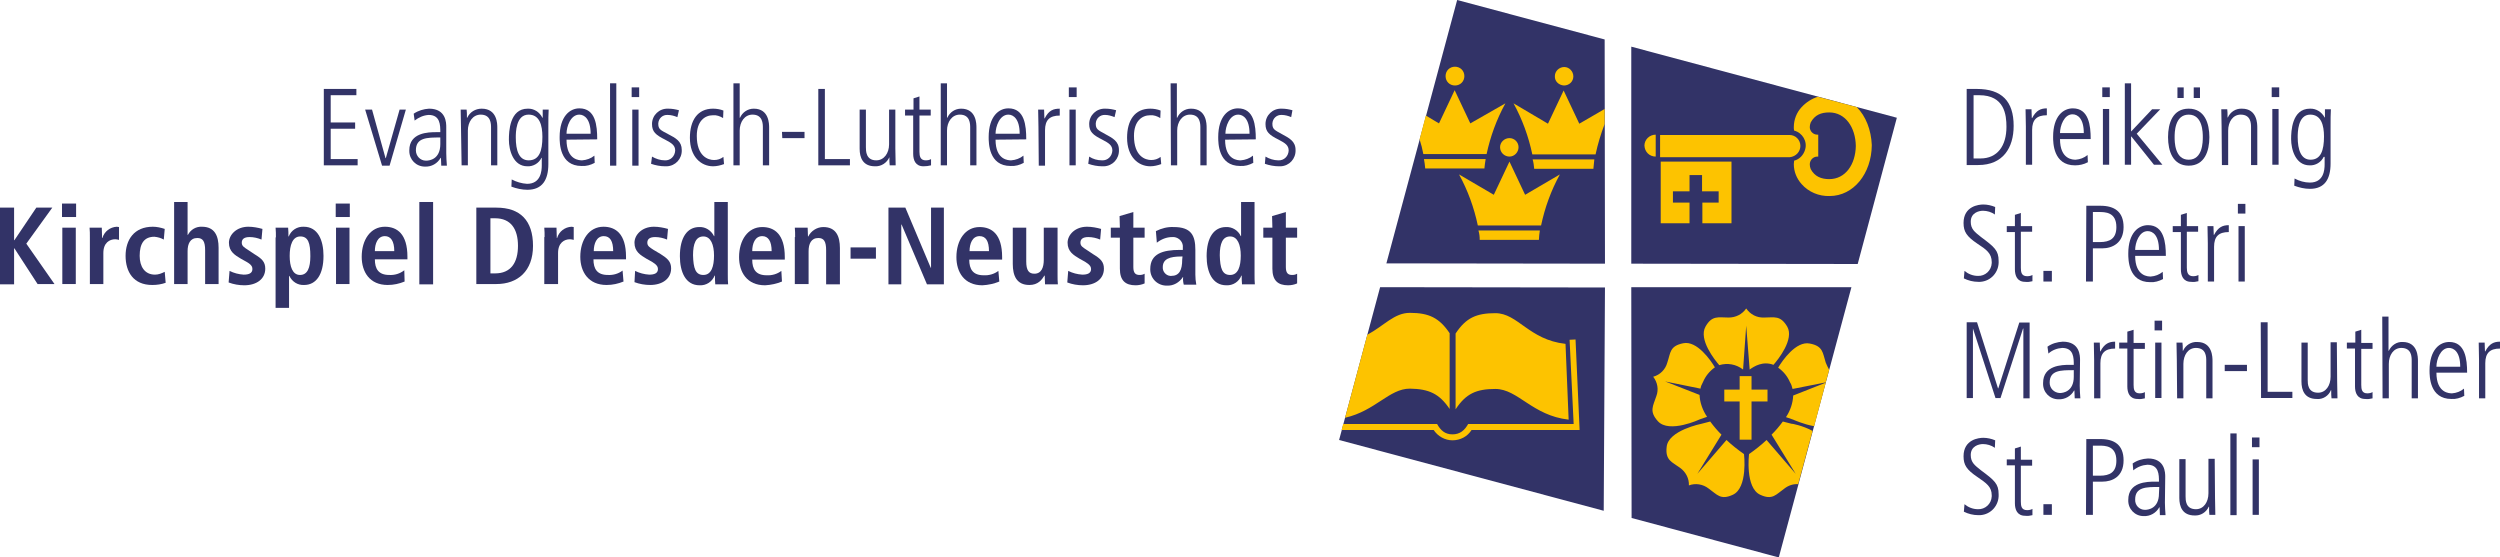 <?xml version="1.0" encoding="utf-8"?>
<!-- Generator: Adobe Illustrator 24.0.1, SVG Export Plug-In . SVG Version: 6.00 Build 0)  -->
<svg version="1.1" id="Ebene_1" xmlns="http://www.w3.org/2000/svg" xmlns:xlink="http://www.w3.org/1999/xlink" x="0px" y="0px"
	 viewBox="0 0 798.3 178" style="enable-background:new 0 0 798.3 178;" xml:space="preserve">
<style type="text/css">
	.st0{fill:#323367;}
	.st1{fill:#fdc300;}
</style>
<title>Kirchspiel_Logo_Web</title>
<g id="Ebene_2_1_">
	<g id="Ebene_1-2">
		<path class="st0" d="M103.4,28.4h10.4v2h-8.2v8.7h7.8v2h-7.8v9.7h8.6v2h-10.8V28.4z"/>
		<path class="st0" d="M116.6,35h2.2l4.3,15.5h0.1l4.4-15.5h2l-5.2,17.9h-2.4L116.6,35z"/>
		<path class="st0" d="M142.5,48.9c0,1.3,0.1,2.7,0.2,4h-1.8l-0.1-2.5h-0.1c-1,1.8-2.9,2.9-5,2.8c-2.8,0-5-2.2-5-5
			c0-0.1,0-0.1,0-0.2c0-5.7,6.1-5.8,8.6-5.8h1.3c0-2.2,0-5.5-3.7-5.5c-1.7,0.1-3.2,0.8-4.5,1.8l-0.3-2.2c1.5-1,3.2-1.5,4.9-1.6
			c5.5,0,5.5,4.6,5.5,5.9L142.5,48.9z M140.6,43.9c-4.2,0-7.8,0-7.8,4.1c0,1.8,1.4,3.3,3.2,3.3c0,0,0,0,0.1,0c1,0,4.5-0.4,4.5-5.3
			V43.9z"/>
		<path class="st0" d="M147.2,40.5c0-1.9-0.1-3.7-0.1-5.5h1.9c0.1,0.8,0.1,1.3,0.1,2.6h0.1c0.8-1.8,2.6-2.9,4.6-2.9c5,0,5,4.9,5,6.1
			v12h-2V40.8c0-1.2,0-4.2-3.3-4.2c-2.5,0-4.1,2.3-4.1,5.1v11.1h-2L147.2,40.5z"/>
		<path class="st0" d="M168.5,34.7c2-0.1,3.8,1.1,4.7,2.9h0.1V35h1.9c-0.1,1.5-0.1,3.1-0.1,5.9v11.5c0,5-1.9,8.2-6.7,8.2
			c-1.7,0-3.5-0.4-5.1-1l0.1-2.3c1.5,0.8,3.2,1.3,4.9,1.4c4.4,0,4.7-4.1,4.7-5.9v-2.4h-0.1c-0.8,1.7-2.6,2.8-4.5,2.7
			c-4.5,0-5.9-5.1-5.9-8.5C162.5,42.1,162.7,34.7,168.5,34.7z M168.8,51.2c3.4,0,4.4-3,4.4-7.5c0-3.7-0.9-7.1-4.4-7.1
			c-4.1,0-4.1,5.8-4.1,7.3C164.7,48,165.7,51.2,168.8,51.2z"/>
		<path class="st0" d="M180.9,44.6c0,6.6,4.2,6.6,5,6.6c1.4-0.1,2.8-0.6,3.9-1.5l0.1,2.3c-1.3,0.7-2.7,1.1-4.2,1c-7,0-7-7.4-7-9.2
			c0-6.7,3.3-9.2,6.3-9.2c5.2,0,5.7,5.5,5.7,9.9L180.9,44.6z M188.6,42.7c0-4.7-2-6.1-3.6-6.1c-2.8,0-4.1,3.8-4.1,6.1H188.6z"/>
		<path class="st0" d="M194.8,26.6h2v26.3h-2V26.6z"/>
		<path class="st0" d="M201.7,27.9h2.4V31h-2.4V27.9z M201.9,35h2v17.9h-2V35z"/>
		<path class="st0" d="M216.3,37.4c-1-0.4-2-0.7-3.1-0.7c-1.6-0.1-2.9,1.1-3,2.7c0,0,0,0.1,0,0.1c0,1.7,0.6,2,3.1,3.3
			s4.4,2.3,4.4,5.1c0.1,2.8-2,5.1-4.8,5.2c-0.2,0-0.3,0-0.5,0c-1.5,0-3.1-0.3-4.5-0.8l0.3-2.3c1.2,0.7,2.6,1.2,4.1,1.2
			c1.8,0.1,3.2-1.3,3.3-3.1c0,0,0,0,0,0c0-1.7-1.1-2.4-3.2-3.5c-3-1.5-4.2-2.5-4.2-5c0-2.8,2.3-5,5.1-4.9c0.1,0,0.1,0,0.2,0
			c1.1,0,2.2,0.2,3.3,0.5L216.3,37.4z"/>
		<path class="st0" d="M230.9,37.7c-1-0.6-2.1-1-3.2-0.9c-2.7,0-5.2,1.9-5.2,6.6c0,6.5,3.6,7.7,5.5,7.7c1.1,0,2.1-0.3,3-1l0.2,2.3
			c-1.1,0.4-2.3,0.7-3.5,0.7c-3.8,0-7.4-3-7.4-9.1c0-5.5,2.4-9.3,7.4-9.3c1.1,0,2.3,0.2,3.3,0.6L230.9,37.7z"/>
		<path class="st0" d="M234.2,26.6h2v11h0.1c0.8-1.8,2.5-2.9,4.4-2.9c4.9,0,4.9,4.9,4.9,6.1v12h-2v-12c0-1.2,0-4.2-3.3-4.2
			c-2.5,0-4.1,2.3-4.1,5.1v11.1h-2L234.2,26.6z"/>
		<path class="st0" d="M249.7,42.1h7.2v2h-7.1L249.7,42.1z"/>
		<path class="st0" d="M261.2,28.4h2.2v22.4h8v2h-10.1V28.4z"/>
		<path class="st0" d="M285.9,47.3c0,1.8,0.1,3.7,0.1,5.5h-1.9c-0.1-0.8-0.1-1.3-0.1-2.6h0c-0.8,1.8-2.6,3-4.6,2.9
			c-3.9,0-4.9-2.8-4.9-5.6V35h2v12c0,1.2,0,4.2,3.3,4.2c2.5,0,4.1-2.3,4.1-5.1V35h2L285.9,47.3z"/>
		<path class="st0" d="M293.6,30.8V35h3.6v1.9h-3.6v11.6c0,1.4,0.3,2.7,2,2.7c0.6,0,1.2-0.1,1.7-0.4v2c-0.8,0.2-1.6,0.3-2.4,0.3
			c-2.6,0-3.3-2-3.3-4V36.9H289V35h2.7v-3.6L293.6,30.8z"/>
		<path class="st0" d="M300.4,26.6h2v11h0.1c0.8-1.8,2.5-2.9,4.4-2.9c4.9,0,4.9,4.9,4.9,6.1v12h-2v-12c0-1.2,0-4.2-3.3-4.2
			c-2.5,0-4.1,2.3-4.1,5.1v11.1h-2L300.4,26.6z"/>
		<path class="st0" d="M317.9,44.6c0,6.6,4.2,6.6,5,6.6c1.4-0.1,2.8-0.6,3.9-1.5l0.1,2.3c-1.3,0.7-2.7,1.1-4.2,1c-7,0-7-7.4-7-9.2
			c0-6.7,3.3-9.2,6.3-9.2c5.2,0,5.7,5.5,5.7,9.9L317.9,44.6z M325.6,42.7c0-4.7-2-6.1-3.6-6.1c-2.8,0-4.1,3.8-4.1,6.1H325.6z"/>
		<path class="st0" d="M331.6,40.5c0-1.9-0.1-3.7-0.1-5.5h1.9c0,1,0.1,2.1,0.1,2.8h0.1c1.3-2.6,2.8-3.1,4.8-3.1v2.2
			c-3.2,0-4.7,1.4-4.7,4.7v11.3h-2L331.6,40.5z"/>
		<path class="st0" d="M341.3,27.9h2.5V31h-2.5V27.9z M341.5,35h2v17.8h-2V35z"/>
		<path class="st0" d="M355.9,37.4c-1-0.4-2-0.7-3-0.7c-1.6-0.1-2.9,1.1-3,2.7c0,0,0,0.1,0,0.1c0,1.7,0.6,2,3,3.3s4.4,2.3,4.4,5.1
			c0.1,2.8-2,5.1-4.8,5.2c-0.2,0-0.3,0-0.5,0c-1.5,0-3.1-0.3-4.5-0.8l0.3-2.3c1.2,0.8,2.6,1.2,4.1,1.2c1.8,0.1,3.2-1.3,3.3-3.1
			c0,0,0,0,0,0c0-1.7-1.1-2.4-3.2-3.5c-3-1.5-4.2-2.5-4.2-5c0-2.8,2.3-5,5.1-4.9c0.1,0,0.1,0,0.2,0c1.1,0,2.2,0.2,3.3,0.5
			L355.9,37.4z"/>
		<path class="st0" d="M370.5,37.7c-1-0.6-2.1-1-3.2-0.9c-2.7,0-5.2,1.9-5.2,6.6c0,6.5,3.6,7.7,5.5,7.7c1.1,0,2.1-0.3,3-1l0.2,2.3
			c-1.1,0.4-2.3,0.7-3.5,0.7c-3.8,0-7.4-3-7.4-9.1c0-5.5,2.4-9.3,7.4-9.3c1.1,0,2.3,0.2,3.3,0.6L370.5,37.7z"/>
		<path class="st0" d="M373.8,26.6h2v11h0.1c0.8-1.8,2.5-2.9,4.4-2.9c5,0,5,4.9,5,6.1v12h-2v-12c0-1.2,0-4.2-3.3-4.2
			c-2.5,0-4.1,2.3-4.1,5.1v11.1h-2L373.8,26.6z"/>
		<path class="st0" d="M391.2,44.6c0,6.6,4.2,6.6,5,6.6c1.4-0.1,2.8-0.6,3.9-1.5l0.1,2.3c-1.3,0.7-2.7,1.1-4.2,1c-7,0-7-7.4-7-9.2
			c0-6.7,3.3-9.2,6.3-9.2c5.2,0,5.7,5.5,5.7,9.9L391.2,44.6z M399,42.7c0-4.7-2-6.1-3.6-6.1c-2.8,0-4.1,3.8-4.1,6.1H399z"/>
		<path class="st0" d="M412.3,37.4c-0.9-0.4-2-0.7-3-0.7c-1.6-0.1-2.9,1.1-3,2.7c0,0,0,0.1,0,0.1c0,1.7,0.6,2,3,3.3s4.4,2.3,4.4,5.1
			c0.1,2.8-2,5.1-4.8,5.2c-0.2,0-0.3,0-0.5,0c-1.5,0-3.1-0.3-4.5-0.8l0.2-2.3c1.2,0.7,2.6,1.2,4.1,1.2c1.8,0.1,3.2-1.3,3.3-3.1
			c0,0,0,0,0,0c0-1.7-1.1-2.4-3.2-3.5c-3-1.5-4.2-2.5-4.2-5c0-2.8,2.3-5,5.1-4.9c0.1,0,0.1,0,0.2,0c1.1,0,2.2,0.2,3.3,0.5
			L412.3,37.4z"/>
		<path class="st0" d="M0,66.3h4.5v10.4h0.1l7-10.4h5.1L8.4,77.8l9,12.9H12L4.6,79.3H4.5v11.5H0V66.3z"/>
		<path class="st0" d="M19.8,65h4.5v4.3h-4.5V65z M19.9,72.7h4.3v18h-4.3V72.7z"/>
		<path class="st0" d="M28.7,75.7c0-1,0-2-0.1-3h3.9c0,1.1,0.1,2.2,0.1,3.3h0.1c0.6-2.1,2.5-3.5,4.6-3.6c0.2,0,0.5,0.1,0.7,0.1v4.1
			c-0.4-0.1-0.8-0.2-1.2-0.2c-1.8,0-3.8,1.1-3.8,4.4v9.9h-4.3V75.7z"/>
		<path class="st0" d="M52.9,90.3c-1.4,0.5-2.8,0.7-4.3,0.7c-6,0-8.5-4.2-8.5-9.3s2.7-9.3,8.7-9.3c1.3,0,2.6,0.3,3.8,0.7l-0.3,3.4
			c-0.9-0.5-1.9-0.8-3-0.9c-3.3,0-4.7,2.2-4.7,6.1c0,3.4,1.6,6,4.9,6c1.1,0,2.1-0.4,3.1-0.9L52.9,90.3z"/>
		<path class="st0" d="M55.6,64.5h4.3V75H60c0.9-1.7,2.6-2.7,4.5-2.6c4.1,0,5.3,3,5.3,6.7v11.6h-4.3V79.9c0-2.8-0.7-3.9-2.5-3.9
			c-2.3,0-3.1,1.9-3.1,4.2v10.5h-4.3V64.5z"/>
		<path class="st0" d="M73.3,86.5c1.4,0.7,2.9,1.1,4.5,1.2c1.6,0,2.8-0.4,2.8-1.8c0-0.7-0.3-1.4-1.9-2.3l-1.8-1
			c-1.8-1.1-3.8-2.2-3.8-5.1c0-2.5,2.4-5.1,6.2-5.1c1.5,0,3.1,0.3,4.5,0.7l-0.3,3.4c-1.2-0.5-2.5-0.8-3.8-0.8
			c-1.8,0-2.5,0.7-2.5,1.8s0.8,1.5,2,2.3l2.1,1.4c2.3,1.4,3.4,2.4,3.4,4.6c0,3.3-2.8,5.3-6.7,5.3c-1.7,0-3.4-0.3-5-0.9L73.3,86.5z"
			/>
		<path class="st0" d="M88.1,75.8c0-1,0-2.1-0.1-3.1H92c0.1,0.9,0.1,1.9,0.1,2.8h0.1c0.8-2,2.7-3.2,4.8-3.1c4.5,0,6.3,4.3,6.3,9.3
			c0,5.9-2.3,9.3-6.2,9.3c-2,0.1-3.8-1-4.7-2.9h-0.1v10.2h-4.3V75.8z M95.8,87.8c2.4,0,3.3-2.3,3.3-6c0-4.2-0.7-6.3-3.2-6.3
			s-3.4,2.8-3.4,6.2S93.4,87.8,95.8,87.8z"/>
		<path class="st0" d="M107.2,65h4.5v4.3h-4.5V65z M107.3,72.7h4.3v18h-4.3L107.3,72.7z"/>
		<path class="st0" d="M129.2,89.9c-1.7,0.7-3.5,1.1-5.4,1.1c-5.8,0-8.3-4.2-8.3-9c0-5.4,2.8-9.6,7.4-9.6c3.9,0,7.2,2.3,7.2,9.6v0.8
			h-10.4c0,3.1,1.2,5,4.6,5c1.7,0.1,3.4-0.4,4.8-1.5L129.2,89.9z M125.9,80.2c0-3.2-1.1-4.8-3-4.8c-2.3,0-3.2,2.4-3.2,4.8H125.9z"/>
		<path class="st0" d="M133.9,64.5h4.4v26.3h-4.4V64.5z"/>
		<path class="st0" d="M152.1,66.3h6.4c7.6,0,11.7,4.1,11.7,12.2s-4.9,12.2-11.7,12.2h-6.4V66.3z M156.6,87.3h1.5
			c5,0,7.3-3.4,7.3-8.8s-2.3-8.8-7.3-8.8h-1.5V87.3z"/>
		<path class="st0" d="M173.9,75.7c0-1,0-2-0.1-3h3.9c0,1.1,0.1,2.2,0.1,3.3h0.1c0.6-2.1,2.5-3.5,4.6-3.6c0.2,0,0.5,0.1,0.7,0.1v4.1
			c-0.4-0.1-0.8-0.2-1.2-0.2c-1.8,0-3.8,1.1-3.8,4.4v9.9h-4.4V75.7z"/>
		<path class="st0" d="M199.1,89.9c-1.7,0.7-3.5,1.1-5.4,1.1c-5.8,0-8.4-4.2-8.4-9c0-5.4,2.8-9.6,7.4-9.6c3.9,0,7.2,2.3,7.2,9.6v0.8
			h-10.4c0,3.1,1.2,5,4.6,5c1.7,0.1,3.4-0.4,4.7-1.4L199.1,89.9z M195.8,80.2c0-3.2-1-4.8-3-4.8c-2.3,0-3.2,2.4-3.2,4.8H195.8z"/>
		<path class="st0" d="M202.8,86.5c1.4,0.7,2.9,1.1,4.5,1.2c1.6,0,2.8-0.4,2.8-1.8c0-0.7-0.4-1.4-1.9-2.3l-1.8-1
			c-1.8-1.1-3.8-2.2-3.8-5.1c0-2.5,2.4-5.1,6.2-5.1c1.5,0,3.1,0.3,4.5,0.7l-0.3,3.4c-1.2-0.5-2.5-0.8-3.8-0.8
			c-1.8,0-2.5,0.7-2.5,1.8s0.8,1.5,2,2.3l2.2,1.3c2.2,1.4,3.4,2.4,3.4,4.6c0,3.3-2.8,5.3-6.7,5.3c-1.7,0-3.4-0.3-5-0.9L202.8,86.5z"
			/>
		<path class="st0" d="M232.4,64.5v23.2c0,1,0,2.1,0.1,3.1h-4.1c-0.1-0.9-0.1-1.9-0.1-2.8h-0.1c-0.8,2-2.7,3.2-4.8,3.1
			c-4.5,0-6.3-4.3-6.3-9.3c0-5.9,2.3-9.3,6.2-9.3c2-0.1,3.8,1.1,4.7,2.9h0.1V64.5H232.4z M224.6,87.8c2.6,0,3.4-2.8,3.4-6.2
			s-1-6.1-3.4-6.1s-3.3,2.3-3.3,6C221.4,85.7,222.1,87.8,224.6,87.8z"/>
		<path class="st0" d="M249.7,89.9c-1.7,0.7-3.5,1.1-5.4,1.2c-5.8,0-8.3-4.2-8.3-9c0-5.4,2.8-9.6,7.4-9.6c3.9,0,7.2,2.3,7.2,9.6v0.8
			h-10.4c0,3.1,1.2,5,4.6,5c1.7,0.1,3.4-0.4,4.7-1.4L249.7,89.9z M246.4,80.2c0-3.2-1.1-4.8-3-4.8c-2.3,0-3.2,2.4-3.2,4.8H246.4z"/>
		<path class="st0" d="M253.9,75.7c0-1,0-2-0.1-3h4.1c0,0.9,0.1,1.9,0.1,2.8h0.1c0.9-1.8,2.8-3,4.8-3c4.1,0,5.3,3,5.3,6.7v11.6h-4.4
			V79.9c0-2.8-0.7-3.9-2.5-3.9c-2.3,0-3.1,1.9-3.1,4.2v10.5h-4.4V75.7z"/>
		<path class="st0" d="M271.6,79h8.1v3.6h-8.1V79z"/>
		<path class="st0" d="M283.8,66.3h5.3l8.1,19.2h0.1V66.3h4.1v24.5H296l-8.1-19.1h-0.1v19.1h-4.1V66.3z"/>
		<path class="st0" d="M319.1,89.9c-1.7,0.7-3.5,1.1-5.4,1.2c-5.8,0-8.3-4.2-8.3-9c0-5.4,2.8-9.6,7.4-9.6c3.9,0,7.2,2.3,7.2,9.6v0.8
			h-10.5c0,3.1,1.2,5,4.6,5c1.7,0.1,3.4-0.4,4.7-1.4L319.1,89.9z M315.8,80.2c0-3.2-1-4.8-3-4.8c-2.3,0-3.2,2.4-3.2,4.8H315.8z"/>
		<path class="st0" d="M337.7,87.8c0,1,0,2,0.1,3h-4.1c0-0.9-0.1-1.8-0.1-2.8h-0.1l0,0c-0.8,1.3-2,3-4.8,3c-4.1,0-5.3-3-5.3-6.7
			V72.7h4.3v10.8c0,2.8,0.8,3.9,2.6,3.9c2.3,0,3-2.1,3-4.4V72.7h4.4L337.7,87.8z"/>
		<path class="st0" d="M341.1,86.5c1.4,0.7,2.9,1.1,4.5,1.2c1.6,0,2.8-0.4,2.8-1.8c0-0.7-0.4-1.4-1.9-2.3l-1.8-1
			c-1.8-1.1-3.8-2.2-3.8-5.1c0-2.5,2.4-5.1,6.2-5.1c1.5,0,3.1,0.3,4.5,0.7l-0.3,3.4c-1.2-0.5-2.5-0.8-3.8-0.8
			c-1.8,0-2.5,0.7-2.5,1.8s0.8,1.5,2,2.3l2.1,1.4c2.3,1.4,3.4,2.4,3.4,4.6c0,3.3-2.8,5.3-6.7,5.3c-1.7,0-3.4-0.3-5-0.9L341.1,86.5z"
			/>
		<path class="st0" d="M357.5,69l4.4-1.3v5h3.6v3.2h-3.6v9.4c0,1.9,0.7,2.5,2,2.5c0.6,0,1.1-0.1,1.6-0.4v3.1
			c-0.9,0.4-1.9,0.6-2.9,0.6c-3.2,0-5-1.5-5-5.3v-9.9h-2.9v-3.2h2.9L357.5,69z"/>
		<path class="st0" d="M369.1,73.8c1.8-0.9,3.7-1.4,5.7-1.3c5.6,0,6.9,2.7,6.9,7.3v7.9c0,1.1,0.1,2.1,0.3,3.2H378
			c-0.2-0.8-0.3-1.6-0.2-2.4h-0.1c-1.1,1.7-3,2.8-5,2.7c-2.9,0.1-5.3-2.1-5.4-5c0-0.1,0-0.2,0-0.3c0-4.9,4-6.1,9.5-6.1h0.9v-0.7
			c0.2-1.7-1.1-3.2-2.8-3.4c-0.2,0-0.4,0-0.6,0c-1.8,0-3.5,0.7-4.9,1.8L369.1,73.8z M377.6,81.9h-0.4c-3.7,0-5.9,0.8-5.9,3.4
			c-0.1,1.4,1,2.7,2.4,2.8c0.1,0,0.2,0,0.3,0c2.6,0,3.5-1.9,3.5-5.2L377.6,81.9z"/>
		<path class="st0" d="M400.6,64.5v23.2c0,1,0,2.1,0.1,3.1h-4.1c-0.1-0.9-0.1-1.9-0.1-2.8h-0.1c-0.8,2-2.7,3.2-4.8,3.1
			c-4.5,0-6.3-4.3-6.3-9.3c0-5.9,2.3-9.3,6.2-9.3c2-0.1,3.9,1.1,4.7,2.9h0.1V64.5H400.6z M392.8,87.8c2.6,0,3.4-2.8,3.4-6.2
			s-1-6.1-3.4-6.1s-3.3,2.3-3.3,6C389.6,85.7,390.3,87.8,392.8,87.8z"/>
		<path class="st0" d="M406.2,69l4.4-1.3v5h3.6v3.2h-3.6v9.4c0,1.9,0.7,2.5,2,2.5c0.6,0,1.1-0.1,1.6-0.4v3.1
			c-0.9,0.4-1.9,0.6-2.9,0.6c-3.2,0-5-1.5-5-5.3v-9.9h-2.9v-3.2h2.9L406.2,69z"/>
		<path class="st0" d="M628,28.4h3.2c8,0,11.8,3.9,11.8,11.8c0,7-3.4,12.5-11.3,12.5H628V28.4z M630.2,50.6h2.2
			c5.4,0,8.3-4,8.3-10.1c0-3.8-0.6-10.1-8.7-10.1h-1.8V50.6z"/>
		<path class="st0" d="M646.9,40.4c0-1.8-0.1-3.7-0.1-5.5h1.9c0,1,0.1,2.1,0.1,2.8h0.1c1.3-2.5,2.8-3.1,4.7-3.1v2.2
			c-3.2,0-4.7,1.4-4.7,4.7v11.1h-2L646.9,40.4z"/>
		<path class="st0" d="M657.8,44.4c0,6.6,4.2,6.6,5,6.6c1.4-0.1,2.7-0.6,3.8-1.5l0.1,2.3c-1.3,0.7-2.7,1-4.1,1c-7,0-7-7.3-7-9.1
			c0-6.7,3.3-9.1,6.3-9.1c5.1,0,5.7,5.5,5.7,9.8L657.8,44.4z M665.4,42.5c0-4.7-2-6-3.6-6c-2.7,0-4,3.7-4,6H665.4z"/>
		<path class="st0" d="M671.3,27.9h2.4V31h-2.4V27.9z M671.5,34.8h2v17.8h-2V34.8z"/>
		<path class="st0" d="M678.5,26.6h2V42l6.7-7.1h2.6l-7.5,7.8l8.2,9.9h-2.7l-7.2-9h-0.1v9h-2V26.6z"/>
		<path class="st0" d="M692.3,43.8c0-4.5,1.5-9.1,6.6-9.1s6.6,4.7,6.6,9.1s-1.5,9.1-6.6,9.1S692.3,48.2,692.3,43.8z M703.4,43.8
			c0-1.4,0-7.2-4.5-7.2s-4.5,5.8-4.5,7.2s0,7.2,4.5,7.2S703.4,45.2,703.4,43.8z M695.3,27.9h2v3.4h-2V27.9z M700.5,27.9h2v3.4h-2
			V27.9z"/>
		<path class="st0" d="M709.4,40.4c0-1.8-0.1-3.7-0.1-5.5h1.9c0.1,0.8,0.1,1.3,0.1,2.6h0.1c0.8-1.8,2.6-2.9,4.5-2.8
			c4.9,0,4.9,4.9,4.9,6.1v11.9h-2v-12c0-1.2,0-4.1-3.3-4.1c-2.5,0-4,2.3-4,5.1v11h-2L709.4,40.4z"/>
		<path class="st0" d="M725.4,27.9h2.4V31h-2.4V27.9z M725.6,34.8h2v17.8h-2V34.8z"/>
		<path class="st0" d="M737.6,34.7c2-0.1,3.8,1.1,4.7,2.8h0.1v-2.6h1.9c-0.1,1.5-0.1,3.1-0.1,5.9v11.4c0,5-1.9,8.1-6.6,8.1
			c-1.7,0-3.4-0.4-5-1l0.1-2.3c1.5,0.8,3.2,1.3,4.9,1.3c4.4,0,4.7-4,4.7-5.8v-2.4H742c-0.8,1.7-2.6,2.8-4.5,2.7
			c-4.5,0-5.9-5.1-5.9-8.4C731.6,42,731.8,34.7,737.6,34.7z M737.8,51c3.3,0,4.3-3,4.3-7.4c0-3.6-0.9-7-4.4-7c-4,0-4,5.8-4,7.2
			C733.7,47.9,734.8,51,737.8,51z"/>
		<path class="st0" d="M627.3,86.5c1.2,1,2.7,1.6,4.3,1.6c2.3,0.1,4.3-1.7,4.4-4.1c0-0.1,0-0.2,0-0.3c0-2.8-1.7-4-4.6-5.9
			c-3.4-2.3-4.4-3.8-4.4-6.6c0-5.4,4.9-5.9,6.3-5.9c1.3,0,2.6,0.3,3.8,0.8l-0.1,2.4c-1.1-0.8-2.5-1.2-3.8-1.2
			c-1.4,0-3.9,0.7-3.9,3.5c0,2.4,1.3,3.3,3.3,4.9c4.3,3.2,5.6,4.3,5.6,7.6c0.2,3.5-2.4,6.5-5.9,6.7c-0.2,0-0.4,0-0.6,0
			c-1.6,0-3.2-0.4-4.6-1.1L627.3,86.5z"/>
		<path class="st0" d="M645.3,68v4.2h3.6V74h-3.6v11.5c0,1.4,0.2,2.7,2,2.7c0.6,0,1.2-0.1,1.7-0.4v2c-0.8,0.2-1.5,0.3-2.3,0.2
			c-2.6,0-3.3-2-3.3-4V74.1h-2.6v-1.9h2.6v-3.6L645.3,68z"/>
		<path class="st0" d="M652.5,86.5h2.7v3.4h-2.7V86.5z"/>
		<path class="st0" d="M666.2,65.7h4.5c4.5,0,7.4,1.9,7.4,6.8c0,5.2-3.7,6.8-6.8,6.8h-3v10.6h-2.2L666.2,65.7z M668.3,77.3h2.2
			c3.2,0,5.3-1.1,5.3-4.8c0-4.8-3.6-4.8-5.6-4.8h-1.9V77.3z"/>
		<path class="st0" d="M681.8,81.7c0,6.6,4.2,6.6,5,6.6c1.4-0.1,2.7-0.6,3.8-1.5l0.1,2.3c-1.3,0.7-2.7,1.1-4.1,1c-7,0-7-7.3-7-9.1
			c0-6.7,3.3-9.1,6.3-9.1c5.1,0,5.7,5.5,5.7,9.8L681.8,81.7z M689.4,79.8c0-4.7-2-6-3.6-6c-2.7,0-4,3.7-4,6H689.4z"/>
		<path class="st0" d="M698.3,68v4.2h3.6V74h-3.6v11.5c0,1.4,0.3,2.7,2,2.7c0.6,0,1.2-0.1,1.7-0.4v2c-0.8,0.2-1.5,0.3-2.3,0.2
			c-2.6,0-3.3-2-3.3-4V74.1h-2.6v-1.9h2.6v-3.6L698.3,68z"/>
		<path class="st0" d="M705,77.7c0-1.8-0.1-3.6-0.1-5.5h1.9c0,1,0.1,2.1,0.1,2.8h0.1c1.3-2.5,2.8-3.1,4.7-3.1v2.2
			c-3.2,0-4.7,1.4-4.7,4.7v11.1h-2L705,77.7z"/>
		<path class="st0" d="M714.6,65.1h2.4v3.1h-2.4V65.1z M714.8,72.2h2v17.7h-2V72.2z"/>
		<path class="st0" d="M628,102.9h3.3L638,124h0.1l6.7-21h3.3v24.2h-2v-22.3H646l-7.2,22.2h-1.6l-7.2-22.2H630v22.2h-2V102.9z"/>
		<path class="st0" d="M664.1,123.2c0,1.3,0.1,2.6,0.2,4h-1.8l-0.1-2.5h-0.1c-1,1.8-2.9,2.9-5,2.8c-2.8,0-5-2.3-4.9-5.1
			c0,0,0-0.1,0-0.1c0-5.7,6-5.8,8.5-5.8h1.3c0-2.2,0-5.4-3.7-5.4c-1.6,0.1-3.2,0.7-4.4,1.8l-0.3-2.2c1.4-1,3.1-1.5,4.9-1.6
			c5.5,0,5.5,4.6,5.5,5.9L664.1,123.2z M662.2,118.2c-4.2,0-7.7,0-7.7,4c0,1.8,1.4,3.2,3.2,3.3c0,0,0,0,0.1,0c0.9,0,4.4-0.4,4.4-5.2
			V118.2z"/>
		<path class="st0" d="M668.7,114.9c0-1.8-0.1-3.6-0.1-5.5h1.9c0,1,0.1,2.1,0.1,2.8h0.1c1.3-2.5,2.8-3.1,4.7-3.1v2.2
			c-3.2,0-4.7,1.4-4.7,4.7v11.2h-2L668.7,114.9z"/>
		<path class="st0" d="M681.3,105.3v4.2h3.6v1.9h-3.6v11.5c0,1.4,0.2,2.7,1.9,2.7c0.6,0,1.2-0.1,1.7-0.4v2c-0.8,0.2-1.5,0.3-2.3,0.2
			c-2.6,0-3.3-2-3.3-4v-12.1h-2.6v-1.9h2.6v-3.5L681.3,105.3z"/>
		<path class="st0" d="M688,102.4h2.4v3.1H688V102.4z M688.2,109.4h2v17.7h-2V109.4z"/>
		<path class="st0" d="M695.1,114.9c0-1.8-0.1-3.6-0.1-5.5h1.9c0.1,0.8,0.1,1.3,0.1,2.6h0.1c0.8-1.8,2.6-2.9,4.5-2.8
			c4.9,0,4.9,4.9,4.9,6.1v11.9h-2v-12c0-1.2,0-4.1-3.3-4.1c-2.5,0-4,2.3-4,5.1v11h-2L695.1,114.9z"/>
		<path class="st0" d="M710.4,116.5h7.1v2h-7.1V116.5z"/>
		<path class="st0" d="M721.9,102.9h2.2v22.2h7.9v2h-10L721.9,102.9z"/>
		<path class="st0" d="M746.3,121.7c0,1.8,0.1,3.7,0.1,5.5h-1.9c-0.1-0.8-0.1-1.3-0.1-2.6h-0.1c-0.7,1.8-2.6,3-4.5,2.8
			c-3.9,0-4.9-2.8-4.9-5.6v-12.4h2v11.9c0,1.2,0,4.1,3.3,4.1c2.5,0,4-2.3,4-5.1v-11h2L746.3,121.7z"/>
		<path class="st0" d="M754,105.3v4.2h3.6v1.9H754v11.5c0,1.4,0.2,2.7,1.9,2.7c0.6,0,1.2-0.1,1.7-0.4v2c-0.8,0.2-1.5,0.3-2.3,0.2
			c-2.6,0-3.3-2-3.3-4v-12.1h-2.6v-1.9h2.7v-3.5L754,105.3z"/>
		<path class="st0" d="M760.7,101.1h2v10.9h0.1c0.8-1.7,2.5-2.9,4.4-2.8c4.9,0,4.9,4.9,4.9,6.1v11.9h-2v-12c0-1.2,0-4.1-3.3-4.1
			c-2.5,0-4,2.3-4,5.1v11h-2L760.7,101.1z"/>
		<path class="st0" d="M778,119c0,6.6,4.2,6.6,5,6.6c1.4-0.1,2.7-0.6,3.8-1.5l0.1,2.3c-1.3,0.7-2.7,1.1-4.1,1c-7,0-7-7.3-7-9.1
			c0-6.7,3.3-9.1,6.3-9.1c5.1,0,5.7,5.5,5.7,9.8L778,119z M785.6,117.1c0-4.7-2-6-3.6-6c-2.7,0-4,3.7-4,6H785.6z"/>
		<path class="st0" d="M791.6,114.9c0-1.8-0.1-3.6-0.1-5.5h1.9c0,1,0.1,2.1,0.1,2.8h0.1c1.3-2.5,2.8-3.1,4.7-3.1v2.2
			c-3.2,0-4.7,1.4-4.7,4.7v11.2h-2L791.6,114.9z"/>
		<path class="st0" d="M627.3,161c1.2,1,2.7,1.6,4.3,1.6c2.3,0.1,4.3-1.7,4.4-4.1c0-0.1,0-0.2,0-0.3c0-2.8-1.7-3.9-4.6-5.9
			c-3.4-2.3-4.4-3.8-4.4-6.6c0-5.4,4.9-5.9,6.3-5.9c1.3,0,2.6,0.3,3.8,0.8l-0.1,2.4c-1.1-0.8-2.5-1.2-3.8-1.2
			c-1.4,0-3.9,0.7-3.9,3.5c0,2.4,1.3,3.3,3.3,4.9c4.3,3.2,5.6,4.3,5.6,7.6c0.2,3.5-2.4,6.5-5.9,6.7c-0.2,0-0.4,0-0.6,0
			c-1.6,0-3.2-0.4-4.6-1.1L627.3,161z"/>
		<path class="st0" d="M645.3,142.6v4.2h3.6v1.9h-3.6v11.5c0,1.4,0.2,2.7,2,2.7c0.6,0,1.2-0.1,1.7-0.4v2c-0.8,0.2-1.5,0.3-2.3,0.2
			c-2.6,0-3.3-2-3.3-4v-12.1h-2.6v-1.9h2.6v-3.5L645.3,142.6z"/>
		<path class="st0" d="M652.5,161h2.7v3.4h-2.7V161z"/>
		<path class="st0" d="M666.2,140.2h4.5c4.5,0,7.4,1.9,7.4,6.8c0,5.3-3.7,6.8-6.8,6.8h-3v10.6h-2.2L666.2,140.2z M668.3,151.9h2.2
			c3.2,0,5.3-1.1,5.3-4.8c0-4.8-3.6-4.8-5.6-4.8h-1.9V151.9z"/>
		<path class="st0" d="M691.3,160.5c0,1.3,0.1,2.6,0.2,4h-1.8l-0.1-2.5h-0.1c-1,1.8-2.9,2.9-5,2.8c-2.8,0-5-2.3-4.9-5.1
			c0,0,0,0,0-0.1c0-5.7,6-5.8,8.5-5.8h1.3c0-2.2,0-5.4-3.7-5.4c-1.6,0.1-3.2,0.7-4.5,1.8L681,148c1.4-1,3.1-1.5,4.9-1.6
			c5.5,0,5.5,4.6,5.5,5.9L691.3,160.5z M689.5,155.5c-4.2,0-7.7,0-7.7,4c-0.1,1.8,1.3,3.3,3.1,3.3c0,0,0.1,0,0.1,0
			c0.9,0,4.4-0.4,4.4-5.2L689.5,155.5z"/>
		<path class="st0" d="M707.3,158.9c0,1.9,0.1,3.6,0.1,5.5h-1.9c-0.1-0.8-0.1-1.3-0.1-2.6h-0.1c-0.8,1.8-2.6,2.9-4.5,2.8
			c-3.9,0-4.9-2.8-4.9-5.6v-12.4h2v11.9c0,1.2,0,4.1,3.3,4.1c2.5,0,4-2.3,4-5.1v-11h2L707.3,158.9z"/>
		<path class="st0" d="M712.2,138.4h2v26.1h-2V138.4z"/>
		<path class="st0" d="M719.1,139.7h2.4v3.1h-2.4V139.7z M719.3,146.7h2v17.7h-2V146.7z"/>
		<polyline class="st0" points="568,178 521,165.4 520.9,91.7 591.2,91.7 568,178 		"/>
		<path class="st1" d="M551.3,140.5l-9.3,10.8l7.7-12.5c-1.3-1.3-2.5-2.7-3.6-4.2l-2.7,0.7c0,0-10.7,2.1-11.2,7.4
			c-0.5,4.3,1.7,4.8,4.3,6.7c1.8,1.3,2.9,3.4,2.8,5.6c2.1-0.8,4.5-0.4,6.3,1c2.7,1.9,3.8,3.8,7.7,2c4.9-2.2,3.6-13,3.6-13
			C554.9,143.6,553,142.1,551.3,140.5z M572,135.3l-2.7-0.7c-1.1,1.5-2.3,2.9-3.6,4.2l7.7,12.5l-9.3-10.8c-1.7,1.6-3.6,3.1-5.6,4.5
			c0,0-1.3,10.8,3.6,13c3.9,1.8,5-0.1,7.7-2c1.3-1,2.8-1.5,4.4-1.4l4.6-17C575.7,135.9,572,135.2,572,135.3L572,135.3z M559.3,140.4
			v-12.2h5.1v-3.8h-5.1v-4.3h-3.8v4.3h-4.9v3.8h4.9v12.2H559.3z M542.8,133.9l2.3-0.8c-1.4-2.1-2.3-4.5-2.4-7l-11-4.3l11.3,2.3
			c0.1-0.7,0.4-1.4,0.8-2.1c0.8-1.9,2.1-3.5,3.8-4.7c-1.3-2.2-5.7-8.6-10.1-7.7c-4.4,0.9-4,3-5.1,6.2c-0.6,2.2-2.3,3.9-4.5,4.5
			c1.4,1.8,1.8,4.1,1,6.2c-1,3.1-2.4,4.8,0.5,8C533,138.5,542.8,133.9,542.8,133.9z M583,115.8c-1-3.1-0.8-5.3-5.1-6.1
			c-4.4-0.9-8.8,5.5-10.1,7.7c1.7,1.2,3,2.8,3.8,4.7c0.4,0.6,0.6,1.3,0.8,2.1l10.6-2.1l1.1-4C583.7,117.3,583.3,116.6,583,115.8z
			 M556.6,118l1-14l1.1,14c1.4-1,4.2-2.8,7.6-1.5c1.5-1.7,6.7-8.2,4.4-12.2c-2.2-3.7-4.1-2.9-7.4-2.9c-2.3,0.1-4.4-1-5.7-2.9
			c-1.3,1.9-3.4,2.9-5.6,2.9c-3.3,0-5.3-0.8-7.4,2.9c-2.3,4.1,3,10.7,4.4,12.3C551.6,115.8,554.4,116.3,556.6,118z M570.3,133.2
			l2.3,0.8c0,0,3.3,1.5,6.7,2.1l3.7-13.9l-10.4,4.1C572.5,128.7,571.7,131.1,570.3,133.2z"/>
		<path class="st0" d="M512.1,163.1l-84.5-22.6l13.1-48.8l71.8,0.1L512.1,163.1z"/>
		<path class="st1" d="M462.9,130.6v-24.2c-3.3-4.9-6.6-6.5-12.7-6.5c-5,0-8.2,4.1-13.6,7l-7.1,26.5c9.7-2.2,14.1-9.3,20.7-9.3
			C456.3,124.2,459.6,125.7,462.9,130.6z M503.1,108.4l-1.9,0.1l1.3,26.9h-33.7c-1.1,2-2.6,3.3-5,3.3s-3.8-1.3-4.9-3.3h-30l-0.5,1.9
			h29.4c1.3,2,3.6,3.3,6,3.3c2.5,0,4.8-1.2,6.1-3.3l34.5,0L503.1,108.4z M477.5,124.2c7.2,0,11.8,8.5,23.4,9.8l-1-24.2
			c-11.7-1.3-15.2-9.8-22.4-9.8c-6.1,0-9.4,1.5-12.7,6.5v24.2C468.1,125.7,471.4,124.2,477.5,124.2z"/>
		<polygon class="st0" points="593.2,84.3 520.9,84.2 520.9,14.9 605.7,37.6 		"/>
		<path class="st1" d="M574.9,46.6L574.9,46.6c0-1.9-1.5-3.5-3.5-3.5h-41.3v7.1h41.4C573.5,50,574.9,48.4,574.9,46.6z M530.2,71.3
			h9.3v-6.6h-5.3v-3.6h5.3v-5.2h4v5.2h5.3v3.6h-5.2v6.6h9.3V51.6h-22.6V71.3z M592.9,34.2l-12.4-3.3c-2,0.6-3.8,1.8-5.2,3.3
			c-1.6,1.7-2.5,4-2.5,6.4c0,0.4,0,0.7,0.1,1.1c2.7,0.7,4.3,3.5,3.5,6.1c-0.5,1.7-1.8,3.1-3.5,3.5c0,0.4-0.1,0.7-0.1,1.1
			c0,2.4,0.9,4.6,2.5,6.4c2.2,2.5,5.5,3.9,8.9,3.8c7.7,0,13.4-7.2,13.5-16.2v-0.1C597.5,41.5,595.8,37.1,592.9,34.2z M584.1,57.2
			c-2.5,0-4.6-0.8-5.9-3.2c-0.2-0.5-0.3-1-0.3-1.5c0-1.4,1.1-2.5,2.4-2.5c0,0,0,0,0,0h0.3v-3.5V43h-0.3c-1.3,0-2.4-1.1-2.4-2.4
			c0-0.5,0.1-1,0.3-1.5c1.3-2.4,3.3-3.2,5.9-3.2c5.2,0,8.4,4.8,8.5,10.7C592.5,52.5,589.3,57.2,584.1,57.2z M525.1,46.5
			C525.1,46.5,525.1,46.5,525.1,46.5L525.1,46.5c0.1,2,1.6,3.5,3.6,3.5V43C526.7,43,525.1,44.6,525.1,46.5z"/>
		<polygon class="st0" points="512.4,12.6 465.3,0 442.7,84.1 512.5,84.2 		"/>
		<path class="st1" d="M472.5,76.6h18.9c0.1-1.2,0.1-1.9,0.3-3h-19.6C472.4,74.7,472.5,75.5,472.5,76.6z M489.9,53.9h18.9
			c0.1-1.2,0.2-1.9,0.3-3h-19.7C489.7,51.9,489.8,52.9,489.9,53.9z M499.4,27.3c1.7,0,3-1.3,3-2.9s-1.3-3-2.9-3s-3,1.3-3,2.9
			c0,0,0,0,0,0C496.4,25.9,497.7,27.2,499.4,27.3z M482,51.6l-5,10.6l-11.1-6.5c2.8,5.1,4.8,10.6,6,16.3h20.2
			c1.2-5.7,3.2-11.2,6-16.3L487,62.2L482,51.6z M474.4,50.8h-19.7c0.2,1,0.3,2,0.4,3H474C474.1,52.7,474.2,52,474.4,50.8z
			 M512.4,34.8l-8.1,4.7l-5-10.6l-5,10.6L483.3,33c2.8,5.1,4.8,10.6,6,16.3h20.2c0.7-3.3,1.7-6.6,2.9-9.7L512.4,34.8z M479,47
			C479,47,479,47,479,47c0,1.7,1.4,3,3,3c1.6,0,2.9-1.4,2.9-3c0-1.6-1.3-2.9-2.9-2.9C480.4,44.1,479,45.4,479,47z M480.7,33
			L480.7,33l-11.2,6.4l-5-10.6l-5,10.6l-4.2-2.5l-2,7.6c0.5,1.5,0.9,3.1,1.2,4.7h20.2C475.9,43.6,477.9,38.1,480.7,33z M464.6,27.3
			c1.7,0,3-1.3,3-3s-1.3-3-3-3s-3,1.3-3,3S462.9,27.3,464.6,27.3z"/>
	</g>
</g>
</svg>
